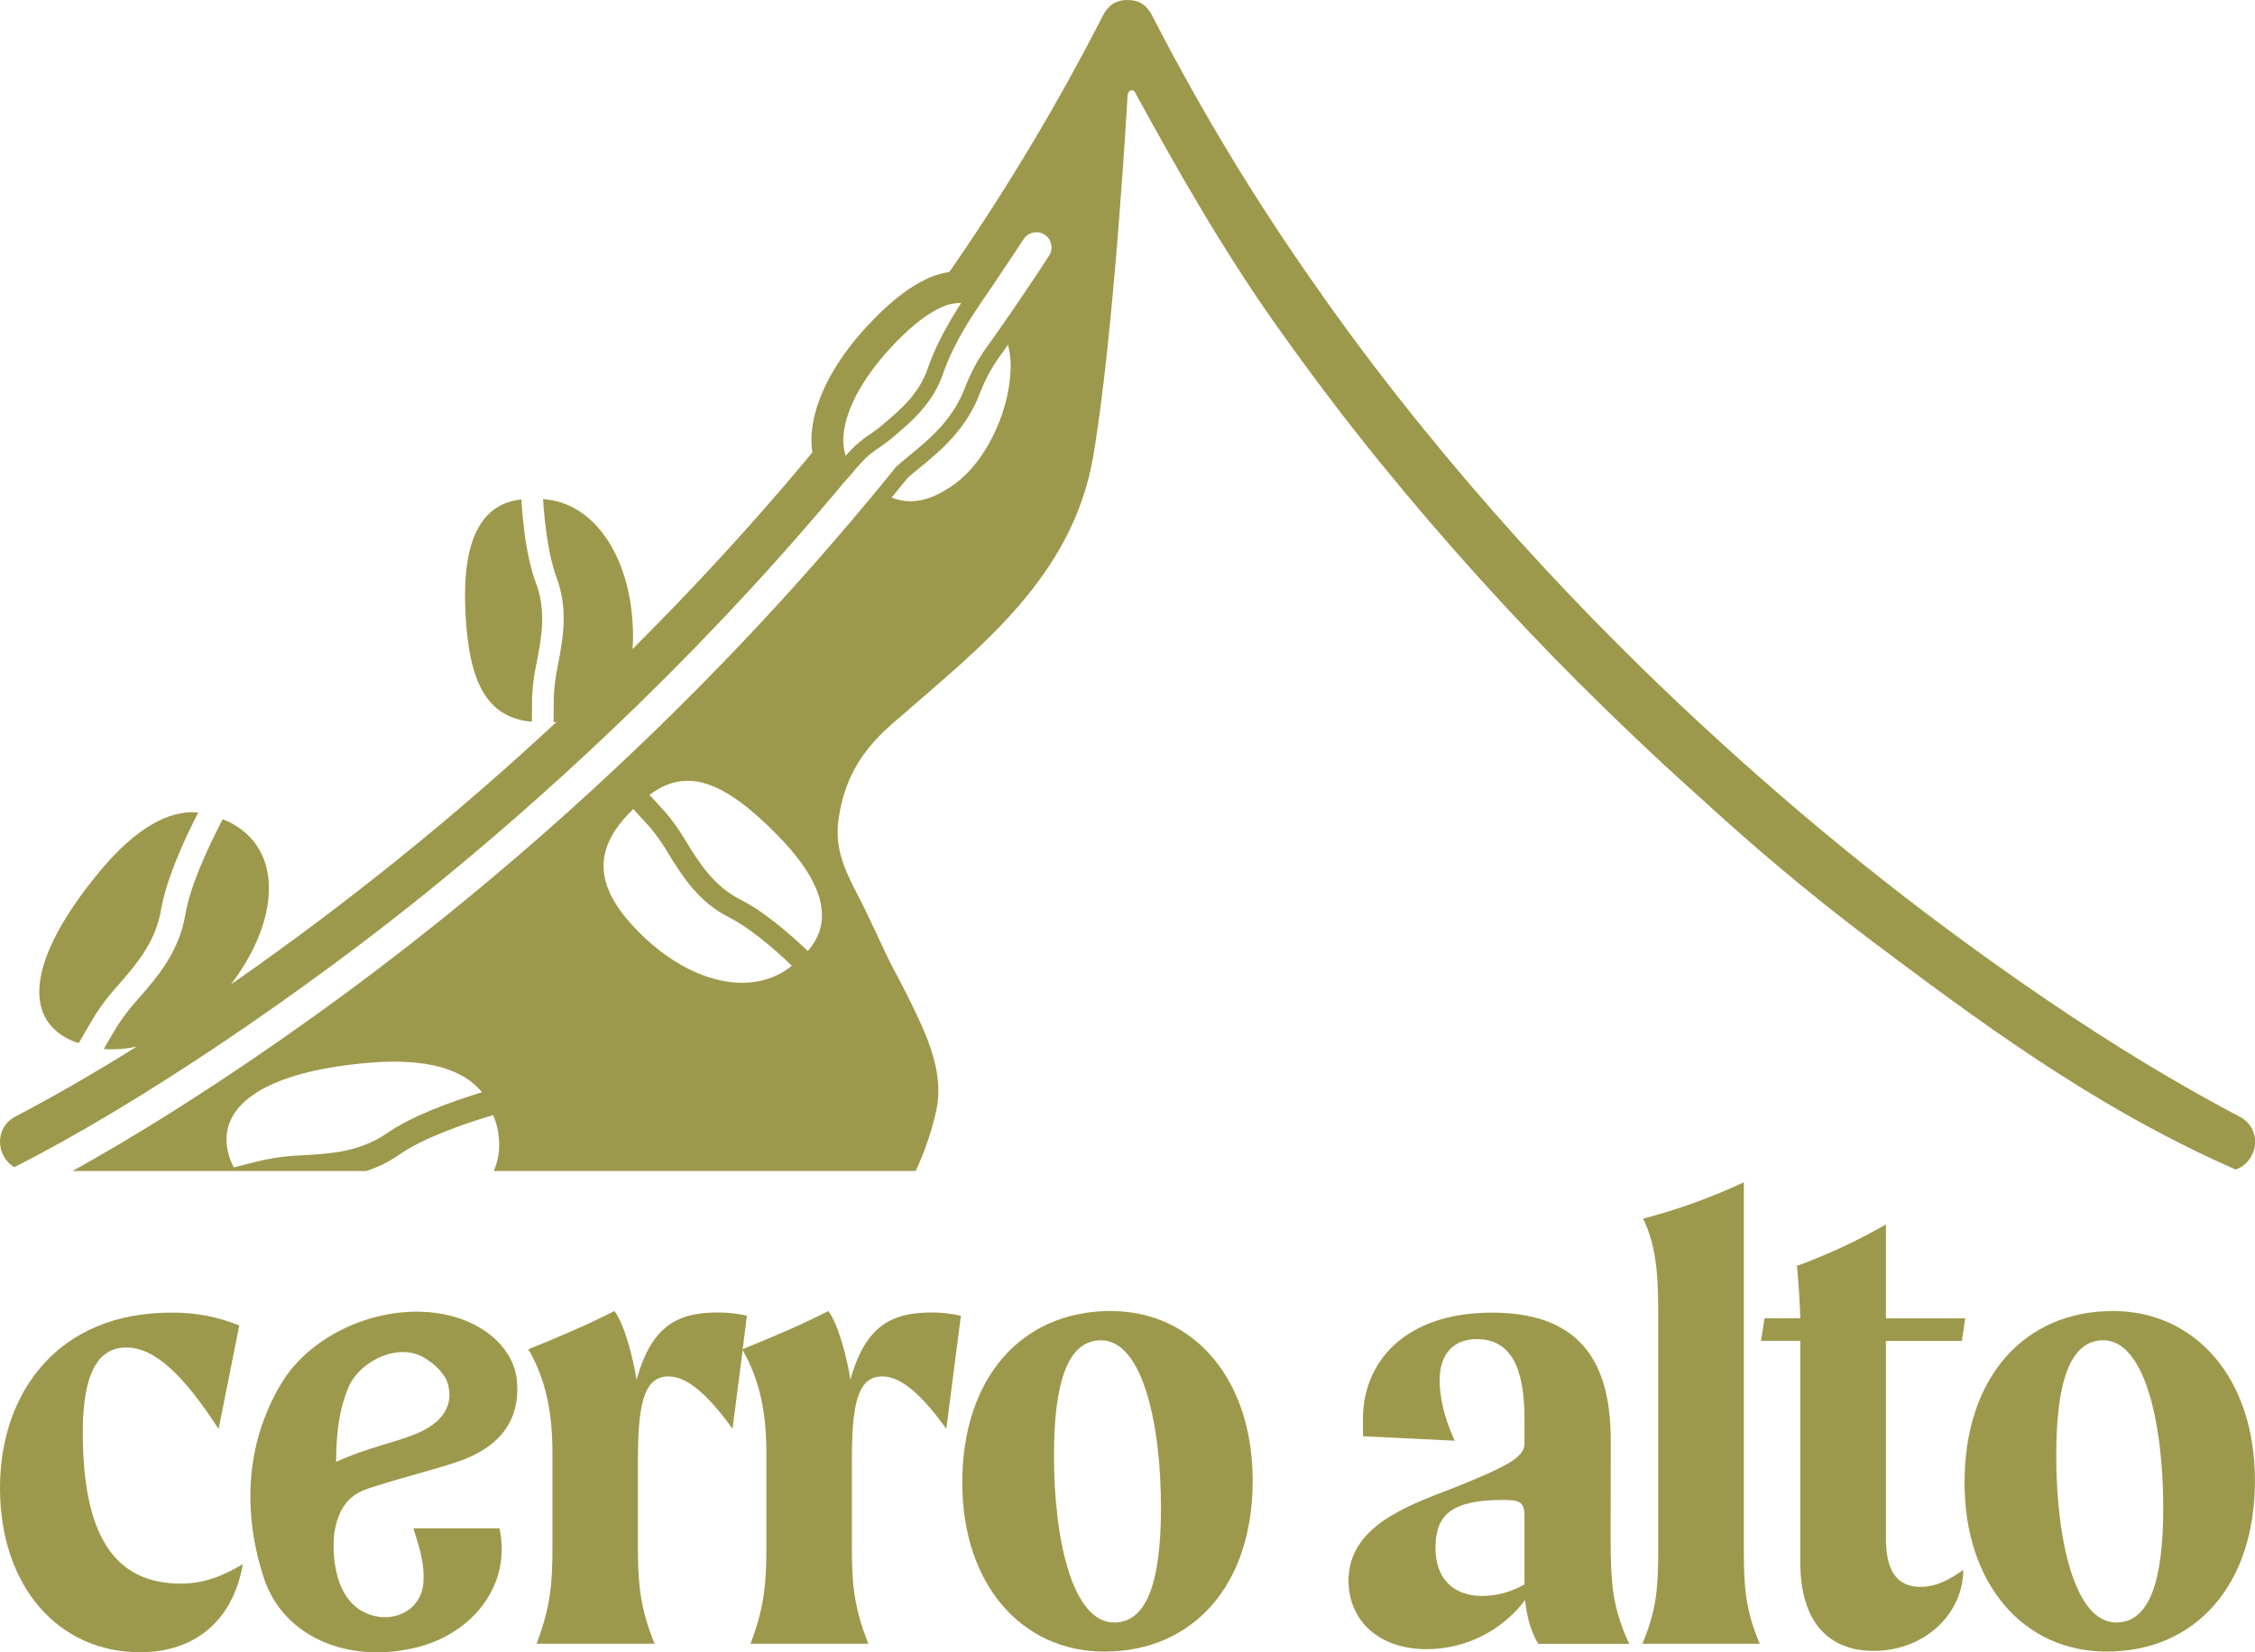 <svg width="161" height="118" viewBox="0 0 161 118" fill="none" xmlns="http://www.w3.org/2000/svg">
<g clip-path="url(#clip0_205_99)">
<path d="M159.887 79.739C157.368 78.419 154.494 76.777 151.368 74.826C149.054 73.38 146.619 71.766 144.063 69.984C140.547 67.529 136.818 64.763 132.994 61.698C129.17 58.634 125.232 55.242 121.281 51.575C119.392 49.826 117.514 48.017 115.646 46.146C110.731 41.249 106.076 36.096 101.702 30.708C99.182 27.609 96.743 24.405 94.384 21.067V21.054C89.87 14.714 85.821 8.054 82.269 1.126C81.891 0.391 81.364 0 80.5 0C79.637 0 79.114 0.391 78.737 1.126C75.615 7.23 72.103 13.127 68.224 18.779L67.773 19.426C67.26 19.501 66.761 19.646 66.288 19.858C65.052 20.409 63.746 21.395 62.384 22.795C59.739 25.493 58.171 28.362 57.956 30.887C57.913 31.358 57.929 31.833 58.002 32.3L57.509 32.905C53.559 37.624 49.471 42.042 45.362 46.152L45.161 46.353C45.202 45.838 45.209 45.321 45.183 44.804C44.965 39.583 42.321 35.863 38.771 35.645C38.898 37.573 39.173 39.73 39.733 41.235C40.592 43.531 40.19 45.607 39.848 47.433C39.685 48.193 39.581 48.965 39.538 49.741C39.526 50.372 39.526 50.992 39.526 51.577C39.592 51.567 39.66 51.563 39.727 51.565L39.715 51.577C32.556 58.236 24.945 64.39 16.935 69.992L16.491 70.303C19.741 66.022 20.125 61.499 17.326 59.314C16.895 58.972 16.414 58.699 15.899 58.507C14.812 60.595 13.574 63.28 13.232 65.324C12.78 67.973 11.27 69.73 9.93 71.267C9.359 71.888 8.841 72.556 8.382 73.264C8.028 73.827 7.708 74.39 7.41 74.917C8.196 74.972 8.987 74.914 9.757 74.745C9.71 74.768 9.676 74.802 9.632 74.826C6.505 76.777 3.623 78.419 1.101 79.739C-0.445 80.546 -0.262 82.608 1.02 83.354C10.063 78.796 21.882 70.682 30.572 63.645C38.6 57.139 49.007 47.75 59.15 35.766C59.528 35.33 59.894 34.892 60.26 34.446C60.685 34.009 61.108 33.438 61.566 32.965C62.241 32.241 62.861 31.957 63.569 31.382C65.046 30.141 66.588 28.868 67.336 26.675C67.852 25.138 68.87 23.324 69.971 21.728C70.094 21.526 70.229 21.331 70.373 21.143H70.361C70.749 20.58 71.152 20.007 71.528 19.42C72.078 18.613 72.605 17.806 73.138 16.999C73.306 16.785 73.547 16.641 73.815 16.596C74.082 16.552 74.357 16.609 74.585 16.758C74.812 16.906 74.976 17.135 75.043 17.398C75.111 17.662 75.078 17.941 74.95 18.181C74 19.65 73.038 21.085 72.066 22.497C72.042 22.534 72.015 22.568 71.985 22.6C71.784 22.91 71.561 23.231 71.333 23.542C70.989 24.046 70.623 24.563 70.257 25.057C70.244 25.079 70.222 25.113 70.21 25.138C69.698 25.899 69.273 26.715 68.94 27.571C68.059 29.992 66.324 31.392 64.807 32.633C64.497 32.885 64.223 33.115 63.981 33.333C63.432 34.021 62.883 34.686 62.333 35.35C62.244 35.466 62.149 35.577 62.047 35.683C62.001 35.752 61.943 35.81 61.899 35.867C51.319 48.597 40.349 58.537 31.945 65.322C25.48 70.545 18.71 75.378 11.673 79.795C9.727 81.006 7.495 82.343 5.18 83.628H26.142C26.975 83.37 27.763 82.982 28.477 82.48C30.172 81.298 32.955 80.31 35.211 79.634C35.426 80.133 35.562 80.663 35.613 81.205C35.705 82.029 35.583 82.863 35.259 83.626H65.38C65.963 82.369 66.424 81.058 66.755 79.712C66.823 79.448 66.869 79.218 66.904 79.012C67.361 76.315 66.044 73.64 64.762 71.057C64.257 70.025 63.708 69.082 63.295 68.211C62.712 66.96 62.323 66.111 61.818 65.078L61.808 65.043C60.709 62.804 59.496 61.049 59.872 58.477C60.285 55.711 61.407 53.691 63.732 51.659L64.406 51.084C69.812 46.345 76.556 41.249 78.043 32.641C79.53 24.032 80.5 6.932 80.5 6.932C80.496 6.799 80.531 6.667 80.603 6.555C80.603 6.543 80.615 6.531 80.625 6.52C80.653 6.493 80.687 6.472 80.724 6.459C80.761 6.447 80.801 6.443 80.84 6.449C80.879 6.454 80.916 6.469 80.949 6.491C80.981 6.513 81.008 6.543 81.027 6.577C84.109 12.226 87.302 17.826 91.15 23.278C91.165 23.297 91.18 23.316 91.197 23.334C93.521 26.629 96.026 29.935 98.643 33.161C98.672 33.189 98.699 33.22 98.723 33.252C103.171 38.713 107.894 43.943 112.875 48.92H112.885C114.753 50.79 116.665 52.628 118.552 54.383C118.585 54.404 118.613 54.431 118.633 54.464C119.688 55.428 120.74 56.392 121.795 57.333C125.16 60.421 129.122 63.788 133.668 67.218C140.891 72.629 149.342 79.014 159.611 83.523C159.966 83.408 160.28 83.192 160.515 82.902C160.616 82.784 160.702 82.653 160.769 82.513C160.898 82.274 160.978 82.011 161.004 81.74C161.029 81.469 161 81.196 160.918 80.937C160.836 80.678 160.702 80.438 160.525 80.232C160.348 80.026 160.131 79.859 159.887 79.739ZM66.244 26.3C65.6 28.172 64.269 29.288 62.822 30.494C62.591 30.684 62.365 30.841 62.128 31.006C61.616 31.34 61.143 31.732 60.719 32.173C60.602 32.294 60.49 32.421 60.379 32.548C60.228 32.073 60.176 31.571 60.226 31.075C60.389 29.12 61.764 26.687 64.002 24.403C65.185 23.193 66.262 22.372 67.2 21.95C67.593 21.76 68.022 21.654 68.459 21.639C68.515 21.636 68.571 21.636 68.626 21.639C67.872 22.808 66.815 24.585 66.244 26.3ZM27.642 80.921C25.684 82.275 23.617 82.39 21.642 82.505C20.739 82.533 19.839 82.636 18.952 82.813C18.161 82.999 17.394 83.182 16.696 83.376C16.411 82.846 16.236 82.264 16.181 81.665C15.939 78.51 19.731 76.41 26.587 75.881C30.411 75.595 33.057 76.317 34.408 78.006C32.13 78.706 29.393 79.704 27.642 80.921ZM45.642 66.597C42.458 63.407 42.263 60.766 45.012 57.978C45.08 57.91 45.148 57.851 45.213 57.776C45.601 58.202 46.018 58.66 46.449 59.13C46.938 59.729 47.379 60.367 47.767 61.037C48.751 62.62 49.874 64.412 52.049 65.513C53.48 66.236 55.141 67.636 56.537 68.967C53.782 71.233 49.327 70.293 45.642 66.595V66.597ZM57.674 67.918C56.209 66.528 54.468 65.059 52.935 64.287C50.977 63.3 49.968 61.694 49.007 60.133C48.595 59.421 48.124 58.746 47.598 58.115C47.185 57.645 46.773 57.187 46.372 56.774C48.926 54.833 51.546 55.66 55.348 59.481C58.807 62.945 59.57 65.757 57.674 67.916V67.918ZM68.29 34.471C67.097 35.364 66.022 35.798 65.002 35.798C64.541 35.796 64.085 35.708 63.657 35.538C64.04 35.074 64.423 34.603 64.807 34.126C65.018 33.938 65.257 33.738 65.537 33.508C67.089 32.247 69.019 30.684 70.007 27.96C70.311 27.187 70.698 26.45 71.162 25.761L71.178 25.745L71.204 25.689C71.464 25.337 71.724 24.978 71.969 24.623C72.137 25.289 72.194 25.978 72.138 26.663C71.959 29.635 70.337 32.919 68.29 34.468V34.471Z" fill="#9D994C"/>
<path d="M4.057 73.666C4.517 74.047 5.05 74.329 5.624 74.493C5.981 73.861 6.381 73.183 6.804 72.475C7.293 71.712 7.849 70.994 8.464 70.329C9.77 68.826 11.121 67.264 11.511 64.912C11.877 62.812 13.067 60.148 14.155 58.024C12.014 57.822 9.655 59.206 7.182 62.156C2.763 67.456 1.63 71.646 4.057 73.666Z" fill="#9D994C"/>
<path d="M37.979 51.548C37.979 50.973 37.979 50.354 37.992 49.733C38.033 48.91 38.145 48.092 38.324 47.287C38.668 45.486 39.022 43.626 38.243 41.572C37.639 39.958 37.349 37.682 37.225 35.673C34.361 35.959 33.023 38.566 33.218 43.466C33.435 48.851 34.798 51.244 37.979 51.548Z" fill="#9D994C"/>
<path d="M5.911 102.286C5.911 97.659 7.239 96.233 9.012 96.233C11.085 96.233 13.146 98.265 15.607 102.054L17.084 94.662C15.537 94.031 13.878 93.719 12.208 93.744C4.182 93.734 0 99.415 0 106.256C0 113.317 4.18 117.998 9.996 117.998C13.981 117.998 16.647 115.68 17.336 111.707C16.052 112.454 14.719 113.095 12.908 113.095C8.269 113.095 5.911 109.813 5.911 102.286Z" fill="#9D994C"/>
<path d="M60.718 98.531C60.478 97.004 59.882 94.652 59.15 93.629C57.137 94.652 55.177 95.477 53.024 96.35L53.33 93.962C52.649 93.809 51.954 93.733 51.257 93.734C48.451 93.734 46.539 94.605 45.451 98.531C45.199 97.004 44.615 94.652 43.871 93.629C41.858 94.652 39.886 95.489 37.723 96.361C39.055 98.669 39.443 101.075 39.443 103.799V110.41C39.443 112.912 39.339 114.716 38.308 117.389H46.737C45.648 114.716 45.545 112.912 45.545 110.41V104.408C45.545 100.47 45.899 98.301 47.721 98.301C48.797 98.301 50.182 99.094 52.301 102.044L53.022 96.419C54.328 98.703 54.716 101.102 54.716 103.799V110.41C54.716 112.912 54.614 114.716 53.583 117.389H61.999C60.923 114.716 60.82 112.912 60.82 110.41V104.408C60.82 100.47 61.162 98.301 62.984 98.301C64.07 98.301 65.445 99.094 67.564 102.044L68.605 93.962C67.924 93.811 67.23 93.734 66.534 93.734C63.73 93.734 61.806 94.605 60.718 98.531Z" fill="#9D994C"/>
<path d="M79.293 93.629C72.986 93.629 68.703 98.348 68.703 105.889C68.703 113.142 72.939 117.952 78.848 117.952C85.155 117.952 89.438 113.235 89.438 105.75C89.436 98.392 85.153 93.629 79.293 93.629ZM79.546 115.874C76.58 115.874 75.252 109.997 75.252 103.948C75.252 98.818 76.192 95.719 78.607 95.719C81.561 95.719 82.889 101.63 82.889 107.691C82.887 112.912 81.909 115.874 79.544 115.874H79.546Z" fill="#9D994C"/>
<path d="M115.002 102.891C115.002 97.761 113.229 93.744 106.529 93.744C100.266 93.744 97.312 97.301 97.312 101.32V102.571L103.862 102.891C103.13 101.32 102.786 99.793 102.786 98.586C102.786 96.694 103.77 95.636 105.442 95.636C108.304 95.636 108.843 98.495 108.843 101.411V103.121C108.843 104.051 107.606 104.735 103.77 106.267C100.371 107.564 96.281 109.043 96.281 112.878C96.281 115.781 98.495 117.778 101.846 117.778C103.211 117.78 104.558 117.463 105.78 116.854C107.003 116.244 108.067 115.358 108.89 114.266C108.994 115.46 109.336 116.618 109.829 117.399H116.322C115.142 114.863 114.993 113.152 114.993 109.733L115.002 102.891ZM108.843 113.152C107.931 113.682 106.897 113.967 105.843 113.979C103.629 113.979 102.488 112.601 102.488 110.55C102.488 108.197 103.621 107.12 107.318 107.12C108.588 107.12 108.841 107.322 108.841 108.28L108.843 113.152Z" fill="#9D994C"/>
<path d="M124.505 84.436C122.192 85.517 119.786 86.385 117.316 87.03C118.347 89.154 118.391 91.469 118.391 94.101V110.645C118.391 113.239 118.3 114.948 117.258 117.393H125.64C124.597 114.948 124.505 113.239 124.505 110.645V84.436Z" fill="#9D994C"/>
<path d="M134.65 109.63V95.765H140.07L140.311 94.151H134.65V87.443C132.62 88.61 130.494 89.601 128.296 90.405C128.445 91.965 128.498 93.125 128.536 94.145H125.982L125.73 95.759H128.536V111.566C128.536 116.053 130.75 117.901 133.758 117.901C137.455 117.901 140.17 115.216 140.17 112.117C139.128 112.864 138.2 113.328 137.111 113.328C134.65 113.326 134.65 110.79 134.65 109.63Z" fill="#9D994C"/>
<path d="M150.854 93.629C144.544 93.629 140.262 98.348 140.262 105.889C140.262 113.142 144.488 117.952 150.407 117.952C156.716 117.952 160.996 113.235 160.996 105.75C161.001 98.392 156.716 93.629 150.854 93.629ZM151.093 115.874C148.139 115.874 146.81 109.997 146.81 103.948C146.81 98.818 147.75 95.719 150.165 95.719C153.12 95.719 154.448 101.63 154.448 107.691C154.448 112.912 153.464 115.874 151.093 115.874Z" fill="#9D994C"/>
<path d="M26.244 106.321C28.327 105.621 30.48 105.111 32.575 104.427C35.688 103.406 37.132 101.443 36.914 98.677C36.731 96.403 34.717 94.499 31.819 93.889C27.492 92.972 22.305 95.1 20.084 98.802C17.467 103.164 17.337 108.135 18.848 112.723C20.233 116.901 24.885 118.898 29.862 117.623C33.64 116.647 36.538 113.308 35.666 109.15H29.518C29.758 109.975 29.987 110.584 30.09 111.216C30.235 111.851 30.278 112.505 30.216 113.154C29.977 115.172 27.846 116.001 26.095 115.186C23.565 114.028 23.758 110.183 23.881 109.414C24.149 107.84 24.801 106.807 26.244 106.321ZM24.904 99.02C25.534 97.563 27.582 96.254 29.404 96.621C30.388 96.805 31.617 97.832 31.933 98.699C32.485 100.352 31.545 101.637 29.748 102.383C28.029 103.083 26.186 103.392 24 104.401C24 102.456 24.183 100.713 24.904 99.024V99.02Z" fill="#9D994C"/>
</g>
<defs>
<clipPath id="clip0_205_99">
<rect width="161" height="118" fill="white"/>
</clipPath>
</defs>
</svg>
